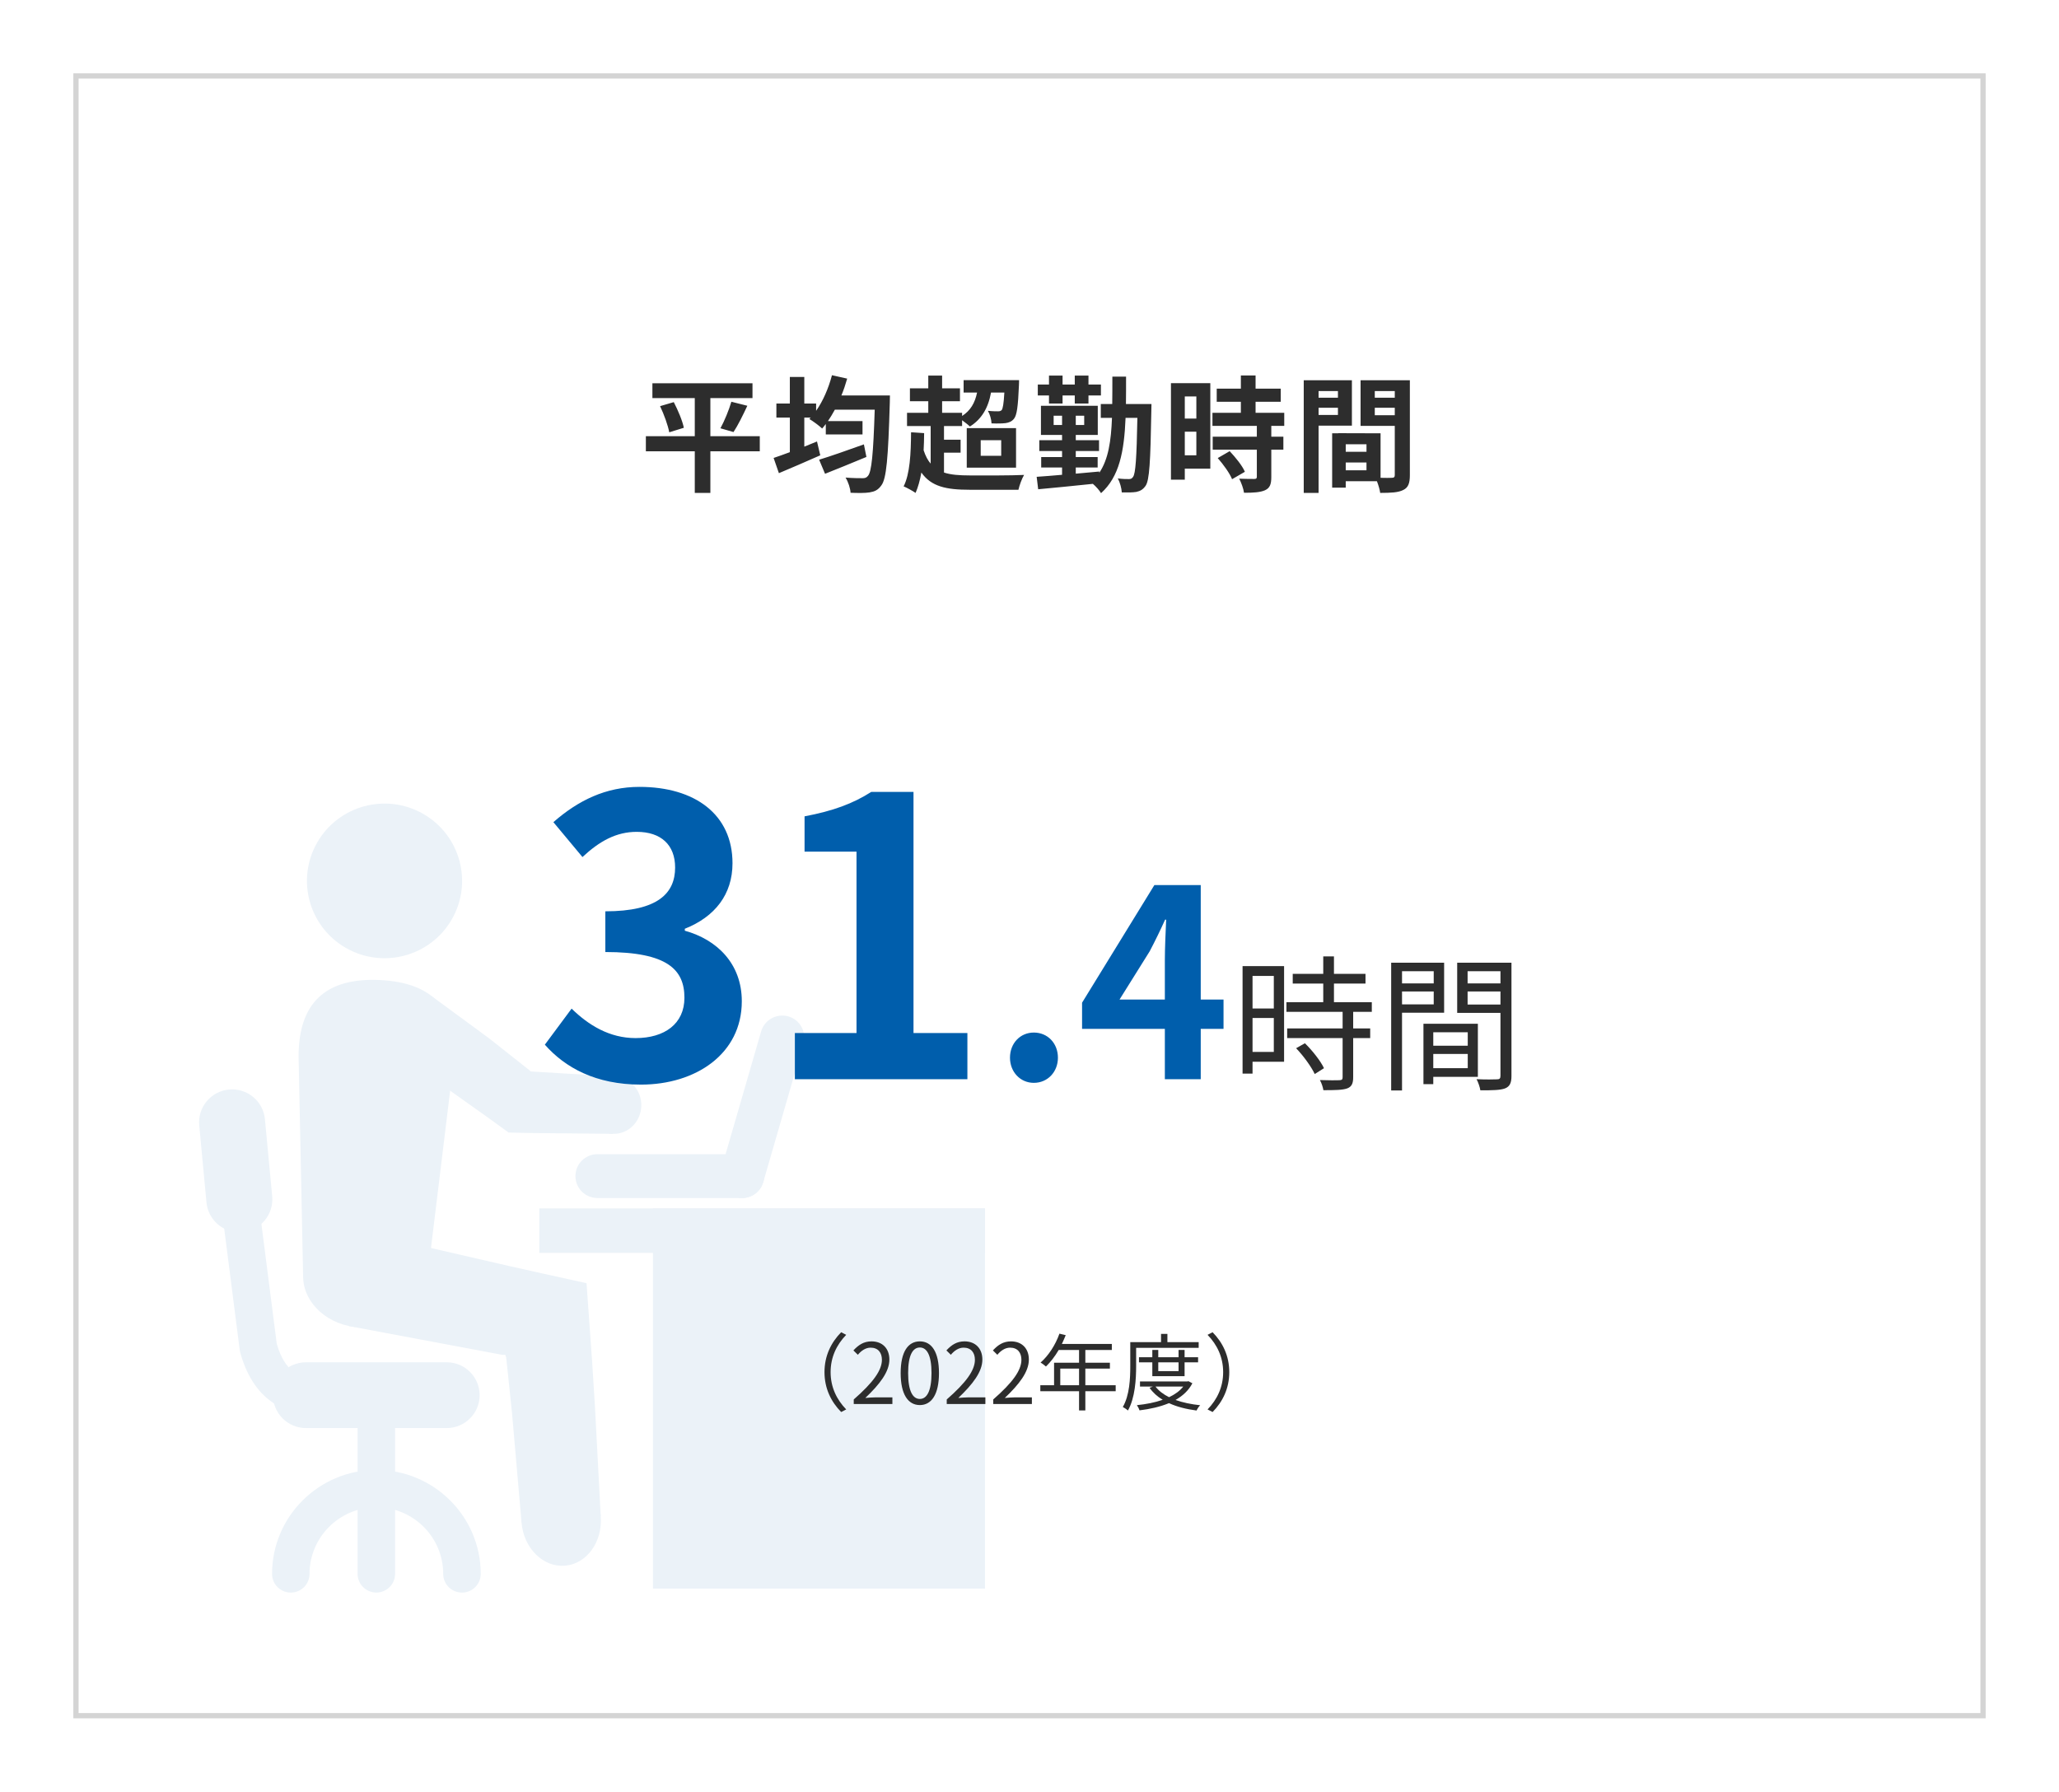 <svg width="393" height="342" viewBox="0 0 393 342" fill="none" xmlns="http://www.w3.org/2000/svg">
<g filter="url(#filter0_d_68_461)">
<rect x="14" y="14" width="365" height="314" fill="white"/>
<rect x="14.5" y="14.5" width="364" height="313" stroke="#D4D4D4"/>
</g>
<path d="M145.02 83.264V86.144H135.588V94.088H132.612V86.144H123.276V83.264H132.612V75.992H124.524V73.16H143.628V75.992H135.588V83.264H145.02ZM125.988 77.528L128.604 76.76C129.396 78.296 130.26 80.312 130.524 81.656L127.74 82.52C127.5 81.224 126.756 79.136 125.988 77.528ZM140.004 82.472L137.508 81.752C138.276 80.36 139.14 78.248 139.596 76.688L142.644 77.456C141.78 79.304 140.82 81.248 140.004 82.472ZM164.892 84.824L165.372 87.224C162.684 88.352 159.756 89.528 157.476 90.44L156.348 87.752C158.46 87.104 161.772 85.952 164.892 84.824ZM160.596 75.488H169.86C169.86 75.488 169.836 76.472 169.836 76.856C169.524 87.536 169.188 91.376 168.228 92.648C167.58 93.56 166.956 93.824 165.972 93.992C165.108 94.136 163.716 94.112 162.348 94.064C162.3 93.224 161.916 92 161.388 91.16C162.78 91.28 164.052 91.28 164.676 91.28C165.084 91.28 165.372 91.208 165.66 90.848C166.356 90.104 166.692 86.624 166.956 78.2H159.348C158.916 78.992 158.484 79.712 158.028 80.384H164.628V82.928H157.62V80.936C157.38 81.248 157.164 81.536 156.924 81.8C156.396 81.296 155.172 80.384 154.476 79.976L154.74 79.712H153.516V85.256C154.332 84.92 155.148 84.608 155.94 84.272L156.564 86.912C153.876 88.112 150.948 89.36 148.668 90.32L147.66 87.416C148.524 87.128 149.604 86.744 150.756 86.312V79.712H148.188V77.024H150.756V71.96H153.516V77.024H155.772V78.416C157.092 76.544 158.148 74.096 158.796 71.624L161.7 72.272C161.388 73.376 161.028 74.456 160.596 75.488ZM180.18 86.408V90.2C181.476 90.632 183.108 90.752 185.076 90.752C186.9 90.776 193.308 90.776 195.468 90.656C195.06 91.328 194.58 92.624 194.388 93.488H185.076C180.612 93.488 177.756 92.888 175.86 90.2C175.596 91.688 175.236 92.984 174.756 94.088C174.276 93.752 173.076 93.08 172.476 92.84C173.676 90.464 173.868 86.6 173.892 82.52L176.388 82.688C176.388 83.792 176.34 84.896 176.292 85.952C176.652 87.032 177.084 87.872 177.636 88.496V81.32H173.124V78.8H177.18V76.592H173.676V74.12H177.18V71.696H179.82V74.12H183.228V76.592H179.82V78.8H183.636V79.4C185.22 78.392 186.084 76.928 186.492 74.936H183.924V72.56H194.508C194.508 72.56 194.508 73.208 194.484 73.544C194.316 77.528 194.1 79.28 193.524 79.952C193.092 80.48 192.564 80.672 191.916 80.768C191.316 80.84 190.332 80.864 189.252 80.816C189.228 80.072 188.94 79.064 188.556 78.416C189.396 78.512 190.14 78.512 190.5 78.512C190.788 78.512 191.004 78.464 191.196 78.272C191.412 77.96 191.58 77.072 191.7 74.936H189.156C188.604 77.96 187.308 80.048 185.124 81.416C184.812 81.104 184.188 80.624 183.636 80.216V81.32H180.18V83.936H183.348V86.408H180.18ZM187.188 84.032V87.008H191.1V84.032H187.188ZM184.524 89.264V81.728H193.932V89.264H184.524ZM200.22 77.024V75.488H198.084V73.4H200.22V71.696H202.812V73.4H205.14V71.696H207.756V73.4H210.132V75.488H207.756V77.024H205.14V75.488H202.812V77.024H200.22ZM201.108 81.128H202.716V79.352H201.108V81.128ZM206.94 81.128V79.352H205.332V81.128H206.94ZM214.908 77.12H219.78C219.78 77.12 219.756 78.032 219.756 78.344C219.588 88.184 219.396 91.688 218.652 92.744C218.124 93.488 217.62 93.728 216.9 93.896C216.204 94.016 215.196 94.016 214.116 93.992C214.068 93.2 213.78 92.096 213.348 91.328C214.284 91.448 215.052 91.448 215.484 91.448C215.844 91.448 216.06 91.352 216.276 91.016C216.732 90.392 216.948 87.536 217.092 79.76H214.836C214.572 86.216 213.636 91.016 210.156 94.136C209.844 93.608 209.172 92.84 208.596 92.36C204.804 92.768 200.94 93.128 198.156 93.392L197.868 91.016C199.212 90.92 200.892 90.8 202.716 90.632V89.24H198.732V87.248H202.716V86.096H198.372V84.032H202.716V83.024H198.684V77.456H209.532V83.024H205.332V84.032H209.772V86.096H205.332V87.248H209.508V89.24H205.332V90.416C206.82 90.296 208.332 90.152 209.82 90.008V90.248C211.548 87.68 212.076 84.2 212.244 79.76H210.108V77.12H212.292C212.316 75.488 212.316 73.76 212.316 71.888H214.932C214.932 73.736 214.932 75.464 214.908 77.12ZM228.348 75.68H226.14V79.904H228.348V75.68ZM226.14 86.912H228.348V82.4H226.14V86.912ZM231.012 73.136V89.456H226.14V91.568H223.5V73.136H231.012ZM232.428 87.44L234.708 86.12C235.812 87.296 237.108 88.88 237.612 90.056L235.164 91.472C234.732 90.368 233.508 88.664 232.428 87.44ZM245.124 81.296H242.652V83.36H244.956V85.832H242.652V91.064C242.652 92.432 242.388 93.152 241.452 93.584C240.516 93.992 239.22 94.064 237.444 94.064C237.348 93.272 236.916 92.144 236.532 91.376C237.684 91.424 239.028 91.424 239.388 91.424C239.772 91.424 239.892 91.328 239.892 90.992V85.832H231.468V83.36H239.892V81.296H231.42V78.8H236.844V76.688H232.236V74.192H236.844V71.672H239.652V74.192H244.452V76.688H239.652V78.8H245.124V81.296ZM255.372 74.648H251.676V75.92H255.372V74.648ZM251.676 79.208H255.372V77.84H251.676V79.208ZM258.036 81.248H251.676V94.088H248.844V72.584H258.036V81.248ZM262.404 79.256H266.22V77.84H262.404V79.256ZM266.22 74.648H262.404V75.92H266.22V74.648ZM256.86 89.768H260.82V88.28H256.86V89.768ZM260.82 86.24V84.8H256.86V86.24H260.82ZM269.1 72.584V90.704C269.1 92.24 268.788 93.08 267.828 93.536C266.892 94.016 265.5 94.088 263.436 94.088C263.364 93.488 263.1 92.6 262.812 91.856H256.86V93.08H254.268V82.712H255.444V82.688L263.508 82.712V91.208C264.444 91.232 265.332 91.232 265.644 91.208C266.076 91.208 266.22 91.064 266.22 90.68V81.296H259.692V72.584H269.1Z" fill="#2D2D2D"/>
<path d="M188 230.665H102.938V239.158H188V230.665Z" fill="#EBF2F8"/>
<path d="M86.23 175.506C90.305 168.44 87.864 159.419 80.776 155.356C73.688 151.294 64.638 153.728 60.562 160.793C56.487 167.858 58.928 176.879 66.016 180.942C73.104 185.005 82.154 182.571 86.23 175.506Z" fill="#EBF2F8"/>
<path d="M117.367 205.507C120.254 205.612 122.506 208.132 122.401 211.152C122.296 214.172 119.873 216.536 116.985 216.432C114.098 216.327 111.846 213.807 111.951 210.787C112.056 207.767 114.479 205.403 117.367 205.507Z" fill="#EBF2F8"/>
<path d="M117.369 205.507L116.987 216.431L107.966 216.342L103.455 216.297L101.196 216.275L97.074 216.185L93.139 213.329L90.7 211.599L85.823 208.132L76.076 201.197L82.27 190.064L93.326 198.184L98.016 201.891L100.365 203.747L100.949 204.21L101.098 204.321V204.336L101.128 204.366L101.218 204.478L101.315 204.508L101.368 204.523C101.368 204.523 101.338 204.523 101.6 204.545L103.851 204.679L108.355 204.948L117.361 205.485L117.369 205.507Z" fill="#EBF2F8"/>
<path d="M57.859 243.806L56.991 201.704C56.969 191.526 62.086 186.582 72.499 187.074C82.904 187.566 87.535 192.972 86.54 203.106L80.495 252.754L57.859 243.806Z" fill="#EBF2F8"/>
<path d="M114.658 289.385C115.07 294.277 112.018 298.52 107.843 298.87C103.669 299.213 99.959 295.53 99.547 290.645C99.136 285.761 102.188 281.511 106.362 281.16C110.536 280.817 114.247 284.501 114.658 289.385Z" fill="#EBF2F8"/>
<path d="M70.296 235.468C76.049 236.668 79.872 241.597 78.847 246.467C77.822 251.336 72.331 254.319 66.579 253.111C60.833 251.91 57.003 246.981 58.028 242.112C59.053 237.235 64.544 234.26 70.296 235.468Z" fill="#EBF2F8"/>
<path d="M114.659 289.393L99.548 290.646L97.738 269.841L96.833 261.154L96.616 259.133L96.556 258.939L96.436 258.611H96.025L95.935 258.626H95.89H95.868C95.868 258.626 95.875 258.626 95.748 258.603L93.504 258.178L84.527 256.493L66.574 253.123L70.292 235.472L88.096 239.573L96.997 241.624L103.423 243.063L111.951 244.942L113.013 259.804L113.56 268.521L114.659 289.385V289.393Z" fill="#EBF2F8"/>
<path d="M187.999 230.665H124.63V303.25H187.999V230.665Z" fill="#EBF2F8"/>
<path d="M85.251 272.597H58.403C54.924 272.597 52.104 269.786 52.104 266.319C52.104 262.851 54.924 260.04 58.403 260.04H85.251C88.729 260.04 91.549 262.851 91.549 266.319C91.549 269.786 88.729 272.597 85.251 272.597Z" fill="#EBF2F8"/>
<path d="M59.45 269.891C55.583 269.891 48.671 268.37 45.851 258.177L45.754 257.677L42.14 229.401C41.894 227.447 43.277 225.657 45.237 225.411C47.19 225.165 48.985 226.545 49.239 228.498L52.823 256.514C54.423 262.039 57.199 262.755 59.458 262.755C61.433 262.755 63.034 264.351 63.034 266.32C63.034 268.288 61.433 269.884 59.458 269.884L59.45 269.891Z" fill="#EBF2F8"/>
<path d="M71.832 303.995C69.857 303.995 68.256 302.399 68.256 300.43V266.323C68.256 264.354 69.857 262.758 71.832 262.758C73.807 262.758 75.408 264.354 75.408 266.323V300.43C75.408 302.399 73.807 303.995 71.832 303.995Z" fill="#EBF2F8"/>
<path d="M88.171 304C86.197 304 84.596 302.405 84.596 300.436C84.596 293.427 78.873 287.715 71.841 287.715C64.809 287.715 59.079 293.419 59.079 300.436C59.079 302.405 57.478 304 55.504 304C53.529 304 51.928 302.405 51.928 300.436C51.928 289.489 60.86 280.586 71.841 280.586C82.823 280.586 91.755 289.489 91.755 300.436C91.755 302.405 90.154 304 88.179 304H88.171Z" fill="#EBF2F8"/>
<path d="M45.673 235.223C42.464 235.223 39.718 232.785 39.411 229.533L38.028 214.814C37.706 211.361 40.242 208.304 43.705 207.976C47.176 207.655 50.236 210.183 50.565 213.635L51.956 228.355C52.278 231.808 49.742 234.865 46.279 235.193C46.077 235.208 45.875 235.223 45.68 235.223H45.673Z" fill="#EBF2F8"/>
<path d="M141.647 228.687C141.258 228.687 140.869 228.635 140.48 228.523C138.25 227.882 136.971 225.563 137.615 223.341L145.275 196.884C145.918 194.662 148.245 193.387 150.474 194.02C152.703 194.662 153.982 196.981 153.339 199.203L145.679 225.66C145.148 227.494 143.472 228.687 141.647 228.687Z" fill="#EBF2F8"/>
<path d="M141.647 228.684H114.028C111.709 228.684 109.832 226.812 109.832 224.501C109.832 222.189 111.709 220.317 114.028 220.317H141.647C143.966 220.317 145.843 222.189 145.843 224.501C145.843 226.812 143.966 228.684 141.647 228.684Z" fill="#EBF2F8"/>
<path d="M122.348 207.036C113.69 207.036 107.844 203.78 103.996 199.414L109.102 192.532C112.358 195.714 116.354 198.156 121.312 198.156C126.862 198.156 130.636 195.418 130.636 190.46C130.636 185.132 127.454 181.728 115.54 181.728V173.958C125.604 173.958 128.86 170.48 128.86 165.596C128.86 161.304 126.196 158.788 121.534 158.788C117.612 158.788 114.43 160.564 111.174 163.598L105.624 156.938C110.36 152.794 115.614 150.204 122.052 150.204C132.634 150.204 139.812 155.458 139.812 164.782C139.812 170.702 136.482 174.994 130.71 177.288V177.658C136.852 179.36 141.588 183.948 141.588 191.126C141.588 201.19 132.782 207.036 122.348 207.036ZM151.716 206V197.194H163.482V162.562H153.566V155.828C159.042 154.792 162.816 153.386 166.294 151.166H174.36V197.194H184.646V206H151.716ZM197.325 206.7C194.725 206.7 192.775 204.6 192.775 201.9C192.775 199.15 194.725 197.1 197.325 197.1C199.975 197.1 201.925 199.15 201.925 201.9C201.925 204.6 199.975 206.7 197.325 206.7ZM213.684 190.8H222.334V183.25C222.334 181.1 222.484 177.75 222.584 175.55H222.384C221.484 177.55 220.484 179.6 219.434 181.6L213.684 190.8ZM222.334 206V196.4H206.534V191.4L220.334 168.95H229.184V190.8H233.534V196.4H229.184V206H222.334Z" fill="#005EAC"/>
<path d="M243.132 186.288H239.072V192.504H243.132V186.288ZM239.072 200.792H243.132V194.324H239.072V200.792ZM245.092 184.412V202.668H239.072V204.936H237.168V184.412H245.092ZM247.388 200.092L249.068 199.14C250.496 200.54 252.064 202.528 252.708 203.9L250.944 205.02C250.3 203.648 248.816 201.576 247.388 200.092ZM261.836 193.148H258.28V196.312H261.528V198.16H258.28V205.664C258.28 206.84 257.972 207.456 257.132 207.764C256.264 208.072 254.864 208.1 252.596 208.1C252.512 207.54 252.232 206.7 251.924 206.168C253.66 206.224 255.2 206.224 255.648 206.196C256.124 206.168 256.264 206.056 256.264 205.636V198.16H245.68V196.312H256.264V193.148H245.54V191.3H252.568V187.744H246.744V185.896H252.568V182.564H254.612V185.896H260.632V187.744H254.612V191.3H261.836V193.148ZM273.652 185.392H267.604V187.716H273.652V185.392ZM267.604 191.72H273.652V189.256H267.604V191.72ZM275.64 193.316H267.604V208.156H265.532V183.768H275.64V193.316ZM280.148 197.04H273.568V199.616H280.148V197.04ZM273.568 203.9H280.148V201.184H273.568V203.9ZM282.08 205.552H273.568V206.952H271.692V195.416H282.08V205.552ZM280.12 191.748H286.392V189.256H280.12V191.748ZM286.392 185.392H280.12V187.716H286.392V185.392ZM288.492 183.768V205.384C288.492 206.7 288.184 207.4 287.26 207.764C286.364 208.1 284.88 208.128 282.556 208.128C282.472 207.54 282.136 206.56 281.828 206C283.536 206.084 285.244 206.056 285.748 206.028C286.224 206.028 286.392 205.86 286.392 205.356V193.344H278.132V183.768H288.492Z" fill="#2D2D2D"/>
<path d="M157.37 261.92C157.37 258.8 158.634 256.256 160.554 254.304L161.514 254.8C159.674 256.704 158.538 259.072 158.538 261.92C158.538 264.768 159.674 267.136 161.514 269.04L160.554 269.536C158.634 267.584 157.37 265.04 157.37 261.92ZM162.954 268V267.136C166.634 263.92 168.33 261.584 168.33 259.568C168.33 258.224 167.626 257.248 166.17 257.248C165.21 257.248 164.378 257.84 163.738 258.608L162.89 257.776C163.85 256.736 164.858 256.048 166.346 256.048C168.442 256.048 169.754 257.424 169.754 259.52C169.754 261.856 167.914 264.24 165.162 266.848C165.77 266.8 166.49 266.736 167.082 266.736H170.33V268H162.954ZM175.573 268.208C173.333 268.208 171.909 266.176 171.909 262.096C171.909 258.016 173.333 256.048 175.573 256.048C177.797 256.048 179.221 258.032 179.221 262.096C179.221 266.176 177.797 268.208 175.573 268.208ZM175.573 267.04C176.901 267.04 177.797 265.552 177.797 262.096C177.797 258.672 176.901 257.216 175.573 257.216C174.229 257.216 173.333 258.672 173.333 262.096C173.333 265.552 174.229 267.04 175.573 267.04ZM180.704 268V267.136C184.384 263.92 186.08 261.584 186.08 259.568C186.08 258.224 185.376 257.248 183.92 257.248C182.96 257.248 182.128 257.84 181.488 258.608L180.64 257.776C181.6 256.736 182.608 256.048 184.096 256.048C186.192 256.048 187.504 257.424 187.504 259.52C187.504 261.856 185.664 264.24 182.912 266.848C183.52 266.8 184.24 266.736 184.832 266.736H188.08V268H180.704ZM189.579 268V267.136C193.259 263.92 194.955 261.584 194.955 259.568C194.955 258.224 194.251 257.248 192.795 257.248C191.835 257.248 191.003 257.84 190.363 258.608L189.515 257.776C190.475 256.736 191.483 256.048 192.971 256.048C195.067 256.048 196.379 257.424 196.379 259.52C196.379 261.856 194.539 264.24 191.787 266.848C192.395 266.8 193.115 266.736 193.707 266.736H196.955V268H189.579ZM202.374 264.416H205.958V261.248H202.374V264.416ZM212.95 264.416V265.568H207.158V269.232H205.958V265.568H198.566V264.416H201.19V260.128H205.958V257.696H202.07C201.35 258.928 200.502 260.016 199.638 260.848C199.414 260.656 198.918 260.256 198.614 260.096C200.118 258.784 201.462 256.72 202.214 254.576L203.414 254.864C203.19 255.424 202.934 256 202.678 256.544H212.214V257.696H207.158V260.128H211.846V261.248H207.158V264.416H212.95ZM228.79 257.28H216.854V260.768C216.854 263.232 216.662 266.832 215.286 269.248C215.078 269.04 214.582 268.704 214.31 268.576C215.622 266.304 215.734 263.072 215.734 260.768V256.192H221.606V254.624H222.822V256.192H228.79V257.28ZM224.95 260.048H221.078V261.728H224.95V260.048ZM226.102 262.688H219.942V260.048H217.398V259.072H219.942V257.68H221.078V259.072H224.95V257.68H226.102V259.072H228.678V260.048H226.102V262.688ZM225.846 264.672H220.55C221.158 265.488 222.054 266.16 223.142 266.704C224.246 266.176 225.19 265.52 225.846 264.672ZM226.838 263.648L227.59 264.048C226.87 265.424 225.75 266.448 224.374 267.232C225.766 267.728 227.366 268.064 229.078 268.24C228.822 268.48 228.518 268.944 228.39 269.248C226.438 268.992 224.646 268.544 223.126 267.84C221.43 268.544 219.478 268.976 217.494 269.216C217.414 268.928 217.174 268.48 216.998 268.224C218.726 268.048 220.422 267.728 221.926 267.2C220.902 266.592 220.054 265.824 219.414 264.912L220.054 264.672H217.59V263.696H226.63L226.838 263.648ZM234.63 261.92C234.63 265.04 233.366 267.584 231.446 269.536L230.486 269.04C232.326 267.136 233.462 264.768 233.462 261.92C233.462 259.072 232.326 256.704 230.486 254.8L231.446 254.304C233.366 256.256 234.63 258.8 234.63 261.92Z" fill="#2D2D2D"/>
<defs>
<filter id="filter0_d_68_461" x="0" y="0" width="393" height="342" filterUnits="userSpaceOnUse" color-interpolation-filters="sRGB">
<feFlood flood-opacity="0" result="BackgroundImageFix"/>
<feColorMatrix in="SourceAlpha" type="matrix" values="0 0 0 0 0 0 0 0 0 0 0 0 0 0 0 0 0 0 127 0" result="hardAlpha"/>
<feOffset/>
<feGaussianBlur stdDeviation="7"/>
<feComposite in2="hardAlpha" operator="out"/>
<feColorMatrix type="matrix" values="0 0 0 0 0 0 0 0 0 0 0 0 0 0 0 0 0 0 0.1 0"/>
<feBlend mode="normal" in2="BackgroundImageFix" result="effect1_dropShadow_68_461"/>
<feBlend mode="normal" in="SourceGraphic" in2="effect1_dropShadow_68_461" result="shape"/>
</filter>
</defs>
</svg>
